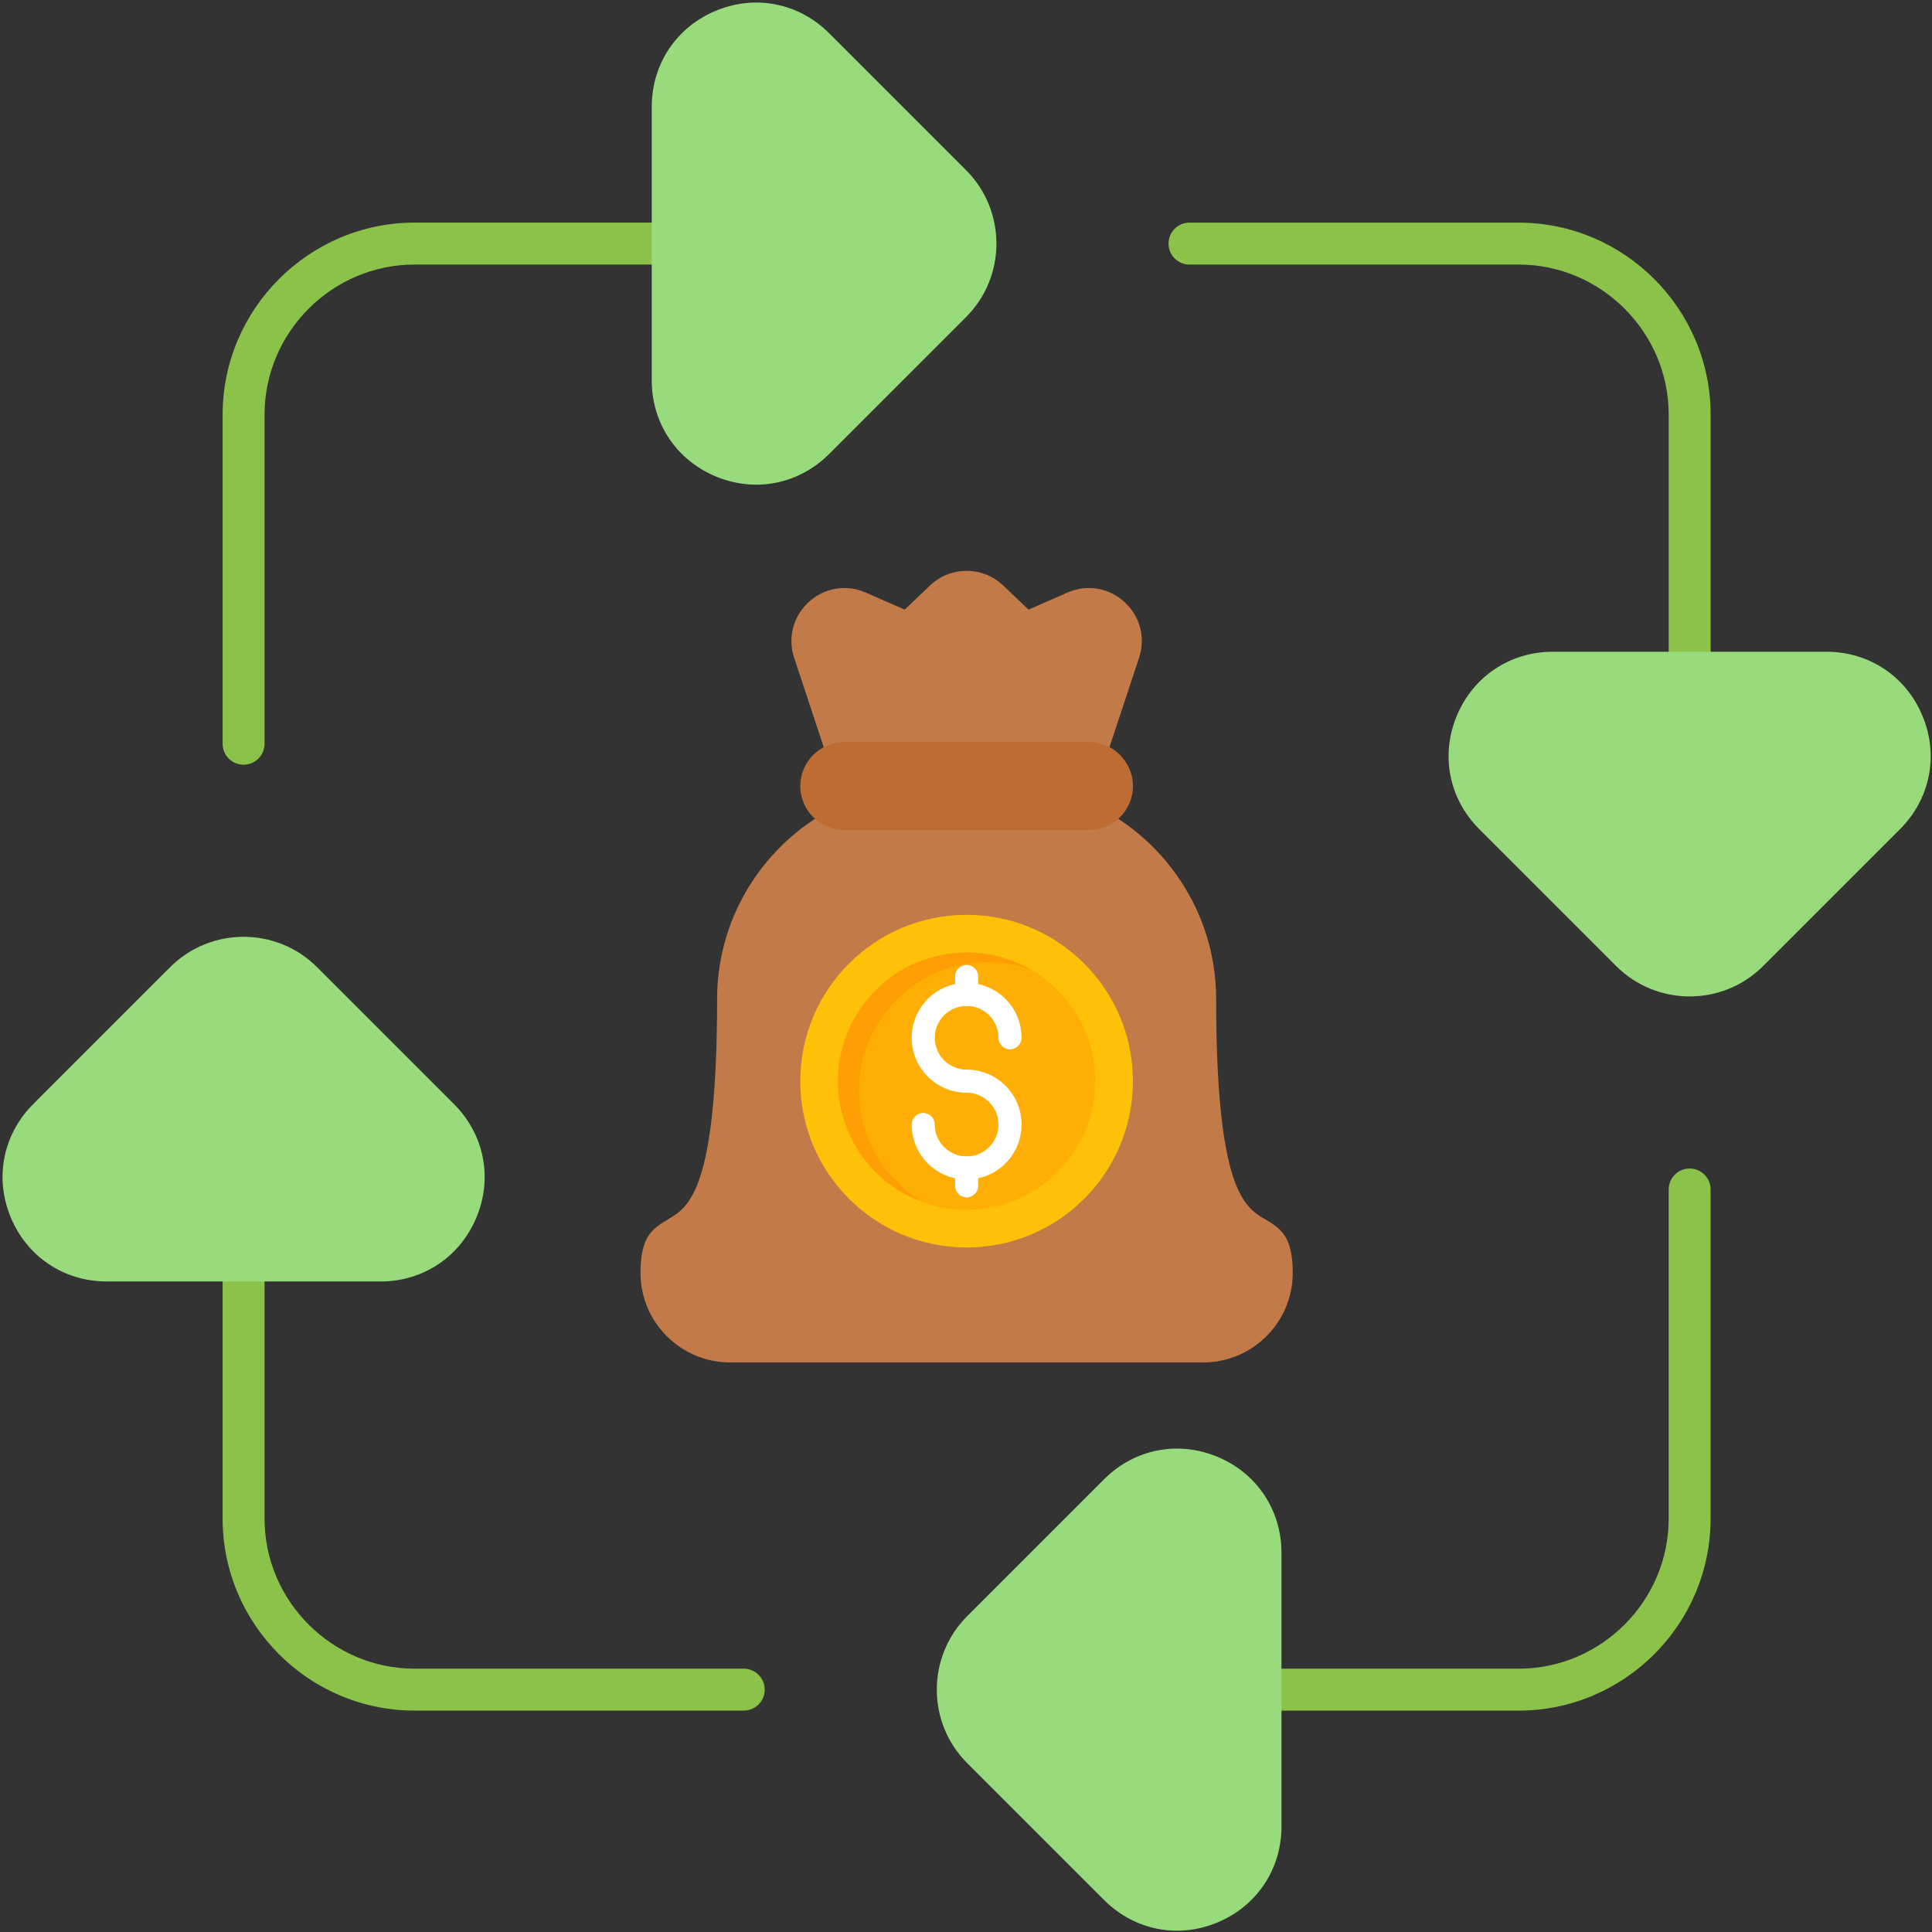 <?xml version="1.0" encoding="UTF-8"?>
<!DOCTYPE svg PUBLIC '-//W3C//DTD SVG 1.0//EN'
          'http://www.w3.org/TR/2001/REC-SVG-20010904/DTD/svg10.dtd'>
<svg clip-rule="evenodd" fill-rule="evenodd" height="152.7" image-rendering="optimizeQuality" preserveAspectRatio="xMidYMid meet" shape-rendering="geometricPrecision" text-rendering="geometricPrecision" version="1.0" viewBox="10.3 10.3 152.7 152.7" width="152.7" xmlns="http://www.w3.org/2000/svg" xmlns:xlink="http://www.w3.org/1999/xlink" zoomAndPan="magnify"
><rect x="10.3" y="10.3" width="152.7" height="152.7" fill="#333333" stroke="none"/><g
  ><g
    ><g fill-rule="nonzero"
      ><g id="change1_1"
        ><path d="M27.896 69.084c0,0.915 0.742,1.657 1.657,1.657 0.915,0 1.657,-0.742 1.657,-1.657l0 -26.013c0,-3.26 1.335,-6.226 3.486,-8.376 2.151,-2.151 5.116,-3.486 8.376,-3.486l20.398 0c0.915,0 1.657,-0.742 1.657,-1.657 0,-0.915 -0.742,-1.657 -1.657,-1.657l-20.398 0c-4.175,0 -7.969,1.707 -10.719,4.456 -2.75,2.749 -4.456,6.544 -4.456,10.719l0 26.013zm76.418 -41.188c-0.915,0 -1.657,0.742 -1.657,1.657 0,0.915 0.742,1.657 1.657,1.657l26.013 0c3.26,0 6.226,1.335 8.376,3.486 2.151,2.151 3.486,5.116 3.486,8.376l0 20.398c0,0.915 0.742,1.657 1.657,1.657 0.915,0 1.657,-0.742 1.657,-1.657l0 -20.398c0,-4.175 -1.707,-7.969 -4.456,-10.719 -2.749,-2.75 -6.544,-4.456 -10.719,-4.456l-26.013 0zm41.188 76.418c0,-0.915 -0.742,-1.657 -1.657,-1.657 -0.915,0 -1.657,0.742 -1.657,1.657l0 26.013c0,3.26 -1.335,6.226 -3.486,8.376 -2.151,2.151 -5.116,3.486 -8.376,3.486l-20.398 0c-0.915,0 -1.657,0.742 -1.657,1.657 0,0.915 0.742,1.657 1.657,1.657l20.398 0c4.175,0 7.969,-1.707 10.719,-4.456 2.75,-2.749 4.456,-6.544 4.456,-10.719l0 -26.013zm-76.418 41.188c0.915,0 1.657,-0.742 1.657,-1.657 0,-0.915 -0.742,-1.657 -1.657,-1.657l-26.013 0c-3.26,0 -6.226,-1.335 -8.376,-3.486 -2.151,-2.151 -3.486,-5.116 -3.486,-8.376l0 -20.398c0,-0.915 -0.742,-1.657 -1.657,-1.657 -0.915,0 -1.657,0.742 -1.657,1.657l0 20.398c0,4.175 1.707,7.969 4.456,10.719 2.749,2.75 6.544,4.456 10.719,4.456l26.013 0z" fill="#8bc34a"
        /></g
        ><g id="change2_1"
        ><path d="M75.829 12.921l10.826 10.826c1.6,1.6 2.4,3.703 2.4,5.806 0,2.103 -0.8,4.206 -2.4,5.806l-10.826 10.826c-1.193,1.193 -2.649,1.96 -4.205,2.27 -1.543,0.307 -3.176,0.153 -4.736,-0.493 -1.562,-0.647 -2.828,-1.696 -3.705,-3.009 -0.882,-1.32 -1.37,-2.891 -1.37,-4.573l0 -21.652c0,-1.682 0.487,-3.253 1.37,-4.573 0.877,-1.313 2.143,-2.362 3.705,-3.009 1.561,-0.646 3.193,-0.8 4.736,-0.493 1.556,0.31 3.013,1.077 4.205,2.27z" fill="#98db7c"
        /></g
        ><g id="change2_2"
        ><path d="M160.477 75.829l-10.826 10.826c-1.6,1.6 -3.703,2.4 -5.806,2.4 -2.103,0 -4.206,-0.8 -5.806,-2.4l-10.826 -10.826c-1.193,-1.193 -1.96,-2.649 -2.27,-4.205 -0.307,-1.543 -0.153,-3.176 0.493,-4.736 0.647,-1.562 1.696,-2.828 3.009,-3.705 1.32,-0.882 2.891,-1.37 4.573,-1.37l21.652 0c1.682,0 3.253,0.487 4.573,1.37 1.313,0.877 2.362,2.143 3.009,3.705 0.646,1.561 0.8,3.193 0.493,4.736 -0.31,1.556 -1.077,3.013 -2.27,4.205z" fill="#98db7c"
        /></g
        ><g id="change2_3"
        ><path d="M97.568 160.477l-10.826 -10.826c-1.6,-1.6 -2.4,-3.703 -2.4,-5.806 0,-2.103 0.8,-4.206 2.4,-5.806l10.826 -10.826c1.193,-1.193 2.649,-1.96 4.205,-2.27 1.543,-0.307 3.176,-0.153 4.736,0.493 1.562,0.647 2.828,1.696 3.705,3.009 0.882,1.32 1.37,2.891 1.37,4.573l0 21.652c0,1.682 -0.487,3.253 -1.37,4.573 -0.877,1.313 -2.143,2.362 -3.705,3.009 -1.561,0.646 -3.193,0.8 -4.736,0.493 -1.556,-0.31 -3.013,-1.077 -4.205,-2.27z" fill="#98db7c"
        /></g
        ><g id="change2_4"
        ><path d="M12.921 97.568l10.826 -10.826c1.6,-1.6 3.703,-2.4 5.806,-2.4 2.103,0 4.206,0.8 5.806,2.4l10.826 10.826c1.193,1.193 1.96,2.649 2.27,4.205 0.307,1.543 0.153,3.176 -0.493,4.736 -0.647,1.562 -1.696,2.828 -3.009,3.705 -1.32,0.882 -2.891,1.37 -4.573,1.37l-21.652 0c-1.682,0 -3.253,-0.487 -4.573,-1.37 -1.313,-0.877 -2.362,-2.143 -3.009,-3.705 -0.646,-1.561 -0.8,-3.193 -0.493,-4.736 0.31,-1.556 1.077,-3.013 2.27,-4.205z" fill="#98db7c"
        /></g
      ></g
      ><g
      ><g id="change3_1"
        ><path d="M96.078 73.619c-0.545,-0.232 -1.166,-0.026 -1.472,0.459 -2.925,-0.485 -16.742,-0.691 -17.287,-0.459 -3.08,1.321 -5.698,3.527 -7.527,6.292 -1.777,2.686 -2.814,5.896 -2.814,9.334 0,15.116 -2.261,16.464 -3.816,17.391 -1.27,0.757 -2.238,1.334 -2.238,4.28l0 0c0,1.944 0.795,3.711 2.075,4.991 1.28,1.28 3.047,2.075 4.991,2.075l37.419 0c1.944,0 3.711,-0.795 4.991,-2.075 1.28,-1.28 2.075,-3.047 2.075,-4.991l0 -0c0,-2.946 -0.968,-3.523 -2.238,-4.28 -1.555,-0.927 -3.816,-2.275 -3.816,-17.391 0,-3.438 -1.037,-6.648 -2.814,-9.334 -1.829,-2.765 -4.447,-4.971 -7.527,-6.292z" fill="#c27b48" fill-rule="nonzero"
        /></g
        ><g id="change3_2"
        ><path d="M75.945 70.725c0.322,0.574 1.048,0.779 1.622,0.457 0.485,-0.272 13.82,-0.234 17.754,-0.562 0.1,0.23 0.274,0.43 0.509,0.562 0.574,0.322 1.301,0.117 1.622,-0.457 0.067,-0.119 0.129,-0.243 0.186,-0.371 0.058,-0.131 0.108,-0.261 0.151,-0.39l2.54 -7.673c0.263,-0.793 0.284,-1.611 0.083,-2.376 -0.201,-0.768 -0.622,-1.472 -1.242,-2.038 -0.62,-0.565 -1.359,-0.918 -2.142,-1.047 -0.778,-0.128 -1.589,-0.03 -2.358,0.306l-3.076 1.346 -2.007 -1.909c-0.811,-0.772 -1.851,-1.158 -2.888,-1.158 -1.038,0 -2.077,0.386 -2.889,1.158l-2.007 1.909 -3.076 -1.346c-0.769,-0.337 -1.581,-0.434 -2.358,-0.306 -0.782,0.129 -1.522,0.482 -2.142,1.047 -0.62,0.565 -1.041,1.269 -1.242,2.038 -0.201,0.766 -0.179,1.583 0.083,2.377l2.54 7.673c0.043,0.129 0.093,0.26 0.151,0.39 0.057,0.128 0.119,0.252 0.186,0.371z" fill="#c27b48" fill-rule="nonzero"
        /></g
        ><g id="change4_1"
        ><path d="M77.032 68.948l19.333 0c0.958,0 1.829,0.391 2.459,1.021 0.63,0.63 1.021,1.501 1.021,2.459 0,0.958 -0.391,1.829 -1.021,2.459 -0.63,0.63 -1.5,1.021 -2.459,1.021l-19.333 0c-0.958,0 -1.829,-0.391 -2.459,-1.021 -0.63,-0.63 -1.021,-1.5 -1.021,-2.459 0,-0.958 0.391,-1.829 1.021,-2.459 0.63,-0.63 1.5,-1.021 2.459,-1.021z" fill="#bd6d33" fill-rule="nonzero"
        /></g
        ><g id="change5_1"
        ><path d="M86.699 82.607c3.63,0 6.916,1.471 9.295,3.85 2.379,2.379 3.85,5.665 3.85,9.295 0,3.63 -1.471,6.916 -3.85,9.295 -2.379,2.379 -5.665,3.85 -9.295,3.85 -7.26,0 -13.145,-5.885 -13.145,-13.145 0,-3.63 1.471,-6.916 3.85,-9.295 2.379,-2.379 5.665,-3.85 9.295,-3.85z" fill="#ffc107" fill-rule="nonzero"
        /></g
        ><g id="change6_1"
        ><path d="M86.699 85.585c2.808,0 5.349,1.138 7.189,2.978 1.84,1.84 2.978,4.382 2.978,7.189 0,2.807 -1.138,5.349 -2.978,7.189 -1.84,1.84 -4.382,2.978 -7.189,2.978 -5.615,0 -10.167,-4.552 -10.167,-10.167 0,-2.808 1.138,-5.349 2.978,-7.189 1.84,-1.84 4.382,-2.978 7.189,-2.978z" fill="#ffae06" fill-rule="nonzero"
        /></g
        ><g id="change7_1"
        ><path d="M89.216 92.323c0,0.504 0.409,0.912 0.912,0.912 0.504,0 0.912,-0.409 0.912,-0.912 0,-1.199 -0.486,-2.285 -1.272,-3.07 -0.786,-0.786 -1.871,-1.272 -3.07,-1.272 -1.199,0 -2.284,0.486 -3.07,1.272 -0.786,0.786 -1.272,1.871 -1.272,3.07 0,1.199 0.486,2.284 1.272,3.07 0.786,0.786 1.871,1.272 3.07,1.272 0.695,0 1.325,0.282 1.78,0.737 0.455,0.455 0.737,1.085 0.737,1.78 0,0.695 -0.282,1.324 -0.737,1.78 -0.455,0.455 -1.085,0.737 -1.78,0.737 -0.695,0 -1.325,-0.282 -1.78,-0.737 -0.455,-0.455 -0.737,-1.085 -0.737,-1.78 0,-0.504 -0.408,-0.912 -0.912,-0.912 -0.504,0 -0.912,0.408 -0.912,0.912 0,1.199 0.486,2.284 1.272,3.07 0.786,0.786 1.871,1.272 3.07,1.272 1.199,0 2.284,-0.486 3.07,-1.272 0.786,-0.786 1.272,-1.871 1.272,-3.07 0,-1.199 -0.486,-2.285 -1.272,-3.07 -0.786,-0.786 -1.871,-1.272 -3.07,-1.272 -0.695,0 -1.325,-0.282 -1.78,-0.737 -0.455,-0.455 -0.737,-1.085 -0.737,-1.78 0,-0.695 0.282,-1.325 0.737,-1.78 0.455,-0.455 1.085,-0.737 1.78,-0.737 0.695,0 1.325,0.282 1.78,0.737 0.455,0.455 0.737,1.085 0.737,1.78z" fill="#fff" fill-rule="nonzero"
        /></g
        ><g id="change7_2"
        ><path d="M85.786 88.893c0,0.504 0.409,0.912 0.912,0.912 0.504,0 0.912,-0.409 0.912,-0.912l0 -1.416c0,-0.504 -0.409,-0.912 -0.912,-0.912 -0.504,0 -0.912,0.409 -0.912,0.912l0 1.416z" fill="#fff" fill-rule="nonzero"
        /></g
        ><g id="change7_3"
        ><path d="M85.786 104.027c0,0.504 0.409,0.912 0.912,0.912 0.504,0 0.912,-0.409 0.912,-0.912l0 -1.416c0,-0.504 -0.409,-0.912 -0.912,-0.912 -0.504,0 -0.912,0.409 -0.912,0.912l0 1.416z" fill="#fff" fill-rule="nonzero"
        /></g
        ><g id="change8_1"
        ><path d="M86.699 85.585c-2.807,0 -5.349,1.138 -7.189,2.978 -1.84,1.84 -2.978,4.382 -2.978,7.189 0,4.435 2.84,8.207 6.8,9.596 -3.069,-1.75 -5.138,-5.053 -5.138,-8.838 0,-2.808 1.138,-5.349 2.978,-7.189 1.84,-1.84 4.382,-2.978 7.189,-2.978 1.18,0 2.313,0.201 3.367,0.571 -1.483,-0.846 -3.199,-1.329 -5.028,-1.329z" fill="#ff9d05"
        /></g
      ></g
    ></g
  ></g
></svg
>
